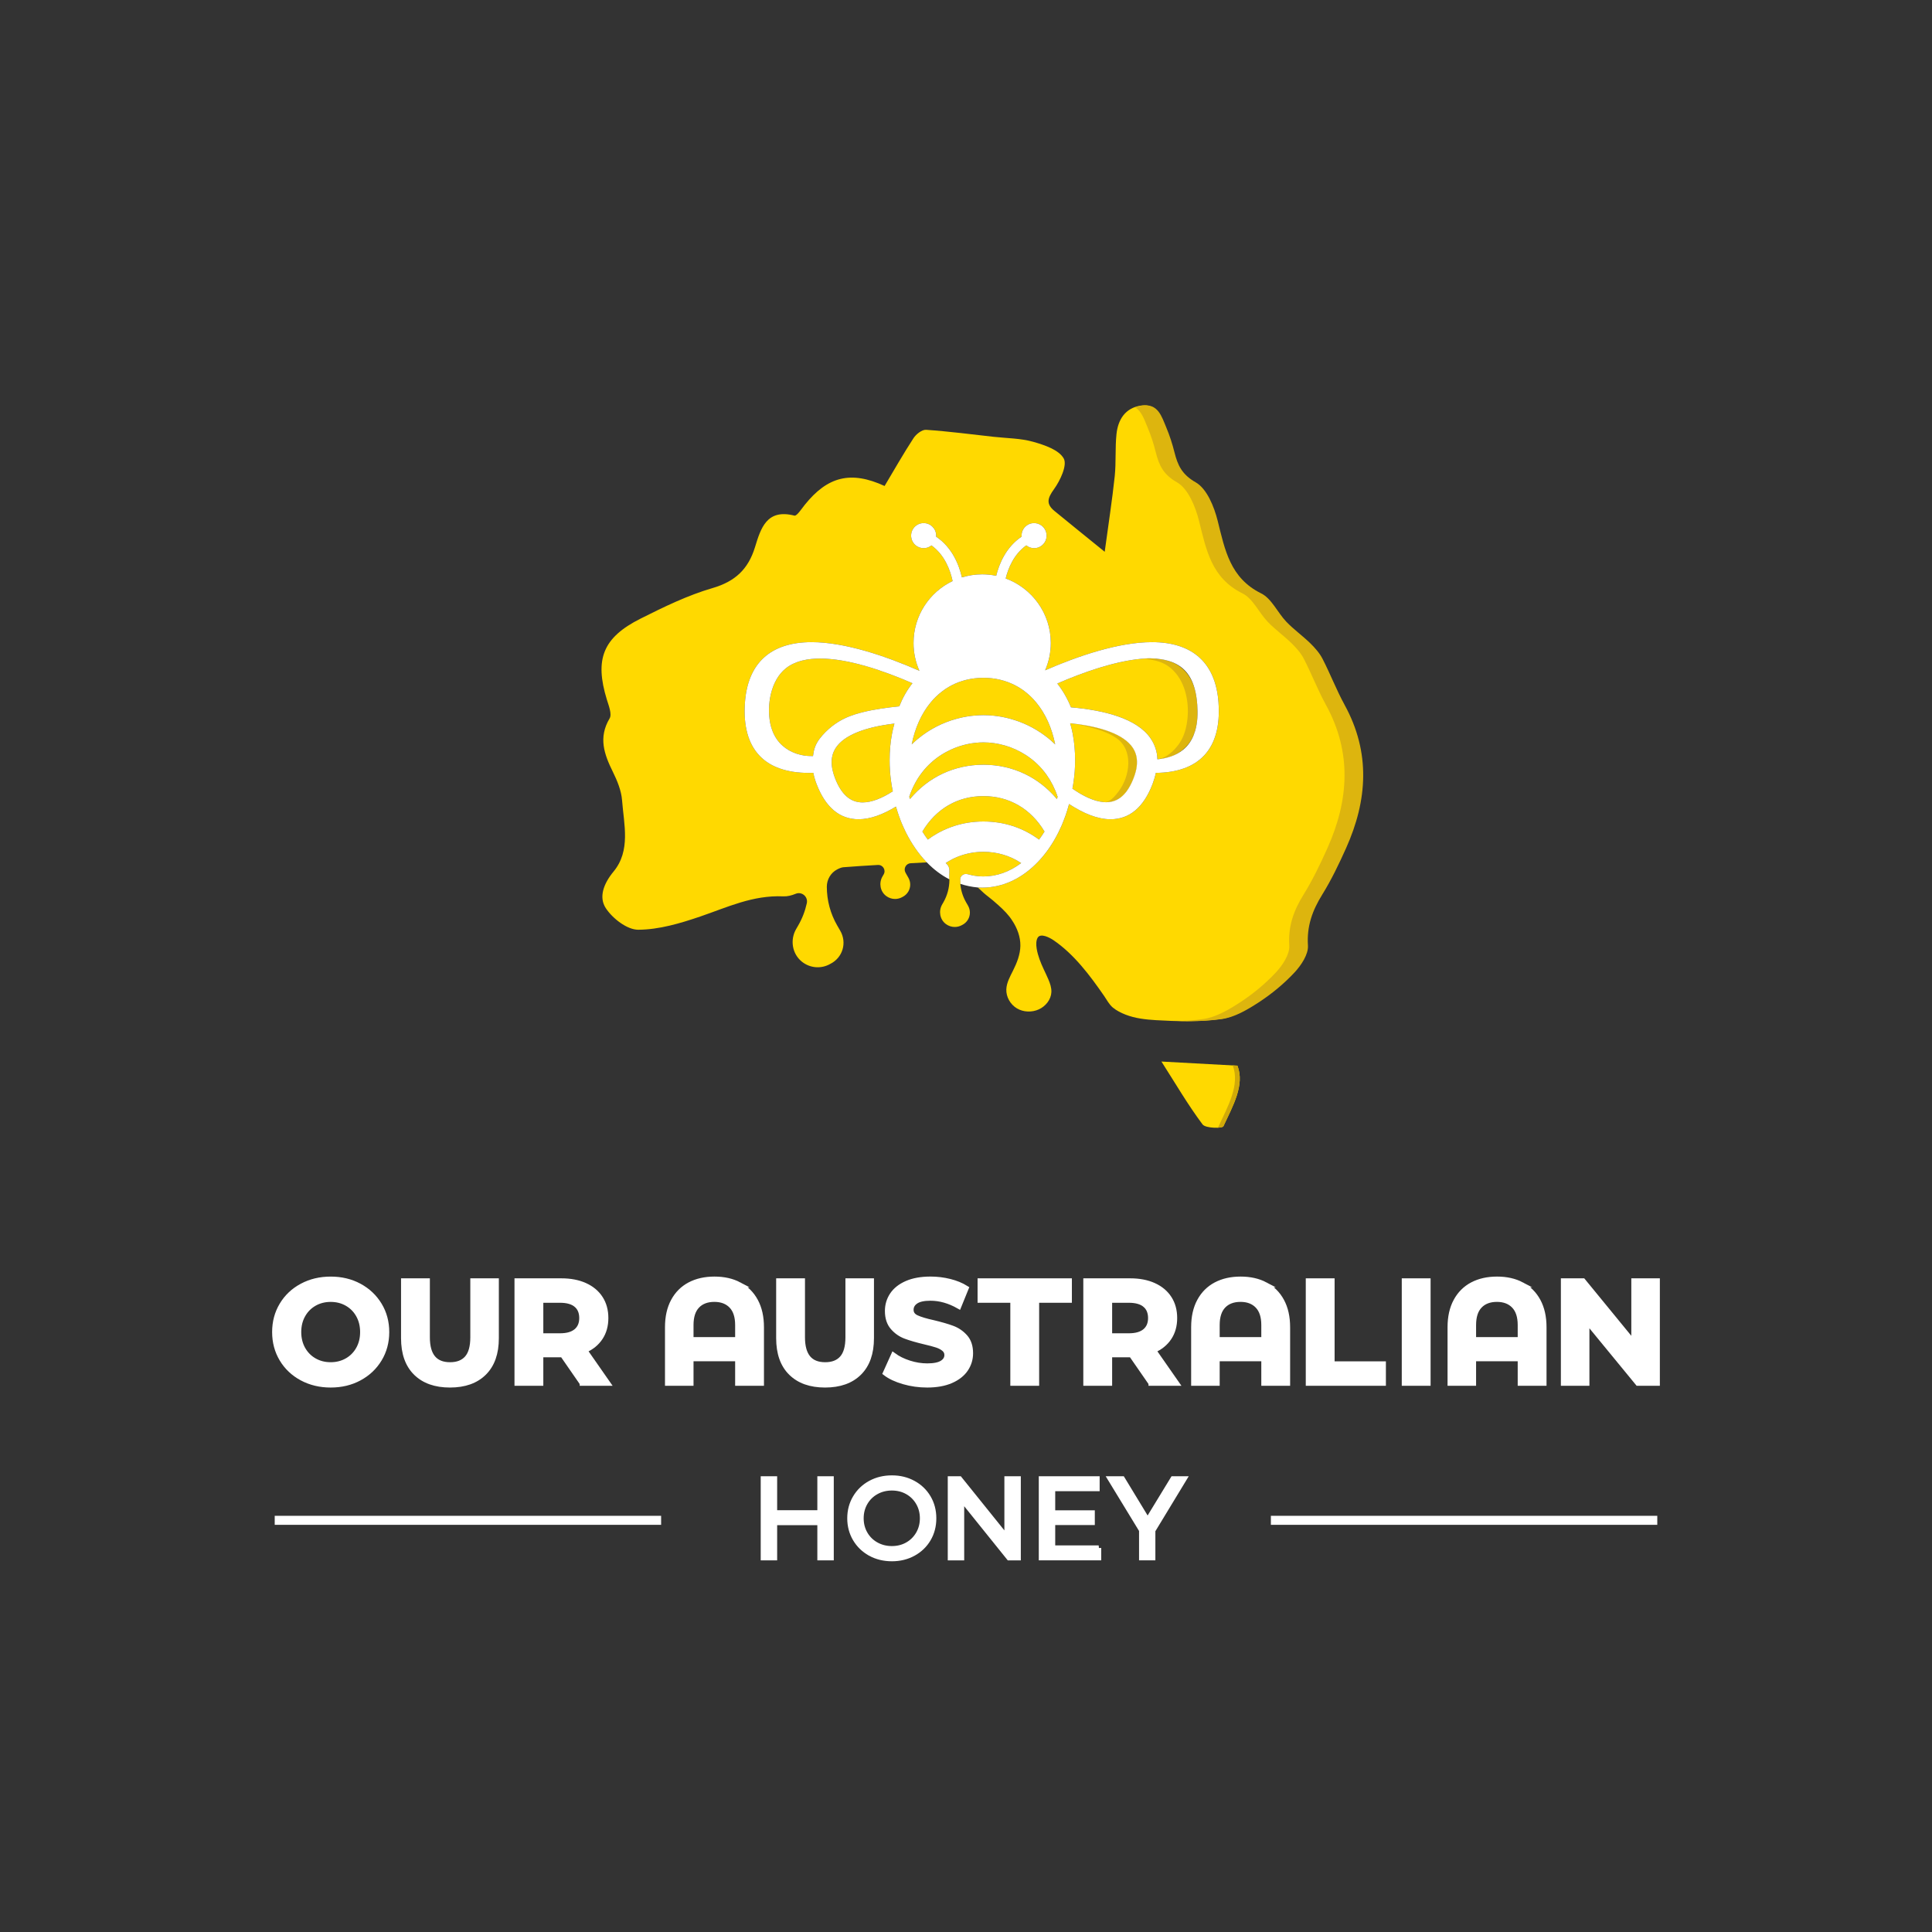 <svg xmlns="http://www.w3.org/2000/svg" id="Wings" viewBox="0 0 1500 1500"><rect x="0" y="0" width="1500" height="1500" fill="#333333" stroke="none"/><defs><style>      .cls-1, .cls-2, .cls-3 {        fill: #fff;      }      .cls-1, .cls-4, .cls-5, .cls-6 {        stroke-width: 0px;      }      .cls-2 {        stroke-width: 4px;      }      .cls-2, .cls-3 {        stroke: #fff;        stroke-miterlimit: 10;      }      .cls-4 {        fill: #ffd900;      }      .cls-5 {        fill: #ddb50e;      }      .cls-3 {        stroke-width: 7px;      }      .cls-6 {        fill: #d1aa09;      }    </style></defs><g><path class="cls-2" d="m234.45,1069.95c-6.62-3.55-11.8-8.45-15.55-14.69-3.74-6.24-5.62-13.26-5.62-21.05s1.87-14.81,5.62-21.05c3.74-6.24,8.92-11.14,15.55-14.69,6.62-3.55,14.05-5.33,22.3-5.33s15.66,1.78,22.24,5.33c6.58,3.56,11.76,8.45,15.55,14.69,3.78,6.24,5.67,13.26,5.67,21.05s-1.89,14.81-5.67,21.05c-3.78,6.24-8.96,11.14-15.55,14.69-6.58,3.56-14,5.33-22.24,5.33s-15.68-1.78-22.3-5.33Zm35-13.56c3.78-2.16,6.75-5.16,8.91-9.02,2.16-3.86,3.23-8.24,3.23-13.16s-1.08-9.3-3.23-13.16c-2.16-3.86-5.13-6.87-8.91-9.02-3.78-2.16-8.02-3.23-12.71-3.23s-8.93,1.08-12.71,3.23c-3.78,2.16-6.75,5.16-8.91,9.02-2.16,3.86-3.23,8.25-3.23,13.16s1.08,9.3,3.23,13.16c2.16,3.86,5.12,6.86,8.91,9.02,3.78,2.16,8.02,3.23,12.71,3.23s8.93-1.08,12.71-3.23Z"></path><path class="cls-2" d="m322.84,1065.86c-6.32-6.28-9.47-15.24-9.47-26.89v-44.48h18.38v43.8c0,14.22,5.9,21.33,17.7,21.33,5.75,0,10.14-1.72,13.16-5.16,3.02-3.44,4.54-8.83,4.54-16.17v-43.8h18.16v44.48c0,11.65-3.16,20.61-9.47,26.89-6.32,6.28-15.15,9.42-26.49,9.42s-20.18-3.14-26.49-9.42Z"></path><path class="cls-2" d="m452.06,1073.92l-15.32-22.13h-16.91v22.13h-18.38v-79.43h34.38c7.03,0,13.14,1.17,18.33,3.52,5.18,2.35,9.17,5.67,11.97,9.99,2.8,4.31,4.2,9.42,4.2,15.32s-1.42,10.99-4.26,15.26c-2.84,4.27-6.86,7.55-12.08,9.81l17.81,25.53h-19.74Zm-4.65-60.88c-2.88-2.38-7.07-3.57-12.6-3.57h-14.98v27.69h14.98c5.52,0,9.72-1.21,12.6-3.63,2.87-2.42,4.31-5.82,4.31-10.21s-1.44-7.89-4.31-10.27Z"></path><path class="cls-2" d="m573.89,997.44c5.45,2.88,9.68,7.11,12.71,12.71,3.02,5.6,4.54,12.37,4.54,20.31v43.46h-18.38v-19.06h-36.31v19.06h-18.16v-43.46c0-7.94,1.51-14.71,4.54-20.31,3.02-5.6,7.26-9.83,12.71-12.71,5.45-2.87,11.84-4.31,19.18-4.31s13.73,1.44,19.18,4.31Zm-1.13,42.66v-11.35c0-6.58-1.63-11.55-4.88-14.92-3.25-3.37-7.68-5.05-13.28-5.05s-10.12,1.68-13.33,5.05c-3.22,3.37-4.82,8.34-4.82,14.92v11.35h36.31Z"></path><path class="cls-2" d="m614.08,1065.86c-6.32-6.28-9.47-15.24-9.47-26.89v-44.48h18.38v43.8c0,14.22,5.9,21.33,17.7,21.33,5.75,0,10.14-1.72,13.16-5.16,3.02-3.44,4.54-8.83,4.54-16.17v-43.8h18.16v44.48c0,11.65-3.16,20.61-9.47,26.89-6.32,6.28-15.15,9.42-26.49,9.42s-20.18-3.14-26.49-9.42Z"></path><path class="cls-2" d="m701.58,1072.73c-5.86-1.7-10.57-3.91-14.13-6.64l6.24-13.84c3.4,2.5,7.45,4.5,12.14,6.01,4.69,1.51,9.38,2.27,14.07,2.27,5.22,0,9.08-.77,11.57-2.33,2.5-1.55,3.74-3.61,3.74-6.18,0-1.89-.74-3.46-2.21-4.71-1.48-1.25-3.37-2.25-5.67-3.01-2.31-.76-5.43-1.59-9.36-2.5-6.05-1.44-11.01-2.87-14.86-4.31-3.86-1.44-7.17-3.74-9.93-6.92-2.76-3.18-4.14-7.41-4.14-12.71,0-4.61,1.25-8.79,3.74-12.54,2.5-3.74,6.26-6.71,11.29-8.91,5.03-2.19,11.18-3.29,18.44-3.29,5.07,0,10.02.61,14.86,1.82,4.84,1.21,9.08,2.95,12.71,5.22l-5.67,13.96c-7.34-4.16-14.68-6.24-22.01-6.24-5.15,0-8.95.83-11.4,2.5-2.46,1.66-3.69,3.86-3.69,6.58s1.42,4.75,4.26,6.07c2.84,1.32,7.17,2.63,12.99,3.91,6.05,1.44,11.01,2.88,14.86,4.31,3.86,1.44,7.17,3.71,9.93,6.81,2.76,3.1,4.14,7.3,4.14,12.6,0,4.54-1.27,8.68-3.8,12.42-2.54,3.74-6.34,6.71-11.4,8.91-5.07,2.19-11.23,3.29-18.5,3.29-6.28,0-12.35-.85-18.21-2.55Z"></path><path class="cls-2" d="m786.41,1009.47h-25.42v-14.98h69.22v14.98h-25.42v64.45h-18.38v-64.45Z"></path><path class="cls-2" d="m893.69,1073.92l-15.32-22.13h-16.91v22.13h-18.38v-79.43h34.38c7.03,0,13.14,1.17,18.33,3.52,5.18,2.35,9.17,5.67,11.97,9.99,2.8,4.31,4.2,9.42,4.2,15.32s-1.42,10.99-4.26,15.26c-2.84,4.27-6.86,7.55-12.08,9.81l17.81,25.53h-19.74Zm-4.65-60.88c-2.88-2.38-7.07-3.57-12.6-3.57h-14.98v27.69h14.98c5.52,0,9.72-1.21,12.6-3.63,2.87-2.42,4.31-5.82,4.31-10.21s-1.44-7.89-4.31-10.27Z"></path><path class="cls-2" d="m982.4,997.44c5.45,2.88,9.68,7.11,12.71,12.71,3.02,5.6,4.54,12.37,4.54,20.31v43.46h-18.38v-19.06h-36.31v19.06h-18.16v-43.46c0-7.94,1.51-14.71,4.54-20.31,3.02-5.6,7.26-9.83,12.71-12.71,5.45-2.87,11.84-4.31,19.18-4.31s13.73,1.44,19.18,4.31Zm-1.13,42.66v-11.35c0-6.58-1.63-11.55-4.88-14.92-3.25-3.37-7.68-5.05-13.28-5.05s-10.12,1.68-13.33,5.05c-3.22,3.37-4.82,8.34-4.82,14.92v11.35h36.31Z"></path><path class="cls-2" d="m1015.8,994.49h18.38v64.45h39.83v14.98h-58.21v-79.43Z"></path><path class="cls-2" d="m1090.33,994.49h18.38v79.43h-18.38v-79.43Z"></path><path class="cls-2" d="m1181.47,997.44c5.45,2.88,9.68,7.11,12.71,12.71,3.02,5.6,4.54,12.37,4.54,20.31v43.46h-18.38v-19.06h-36.31v19.06h-18.16v-43.46c0-7.94,1.51-14.71,4.54-20.31,3.02-5.6,7.26-9.83,12.71-12.71,5.45-2.87,11.84-4.31,19.18-4.31s13.73,1.44,19.18,4.31Zm-1.13,42.66v-11.35c0-6.58-1.63-11.55-4.88-14.92-3.25-3.37-7.68-5.05-13.28-5.05s-10.12,1.68-13.33,5.05c-3.22,3.37-4.82,8.34-4.82,14.92v11.35h36.31Z"></path><path class="cls-2" d="m1286.71,994.49v79.43h-15.09l-39.6-48.22v48.22h-18.16v-79.43h15.2l39.49,48.22v-48.22h18.16Z"></path></g><g><path class="cls-2" d="m645.34,1148.16v61.3h-8.76v-27.32h-35.2v27.32h-8.76v-61.3h8.76v26.36h35.2v-26.36h8.76Z"></path><path class="cls-2" d="m675.74,1206.08c-4.96-2.71-8.86-6.47-11.69-11.25-2.83-4.79-4.25-10.13-4.25-16.02s1.41-11.24,4.25-16.02c2.83-4.79,6.73-8.54,11.69-11.25,4.96-2.71,10.54-4.07,16.73-4.07s11.68,1.36,16.64,4.07c4.96,2.71,8.84,6.45,11.65,11.21,2.8,4.76,4.2,10.11,4.2,16.07s-1.4,11.31-4.2,16.07c-2.8,4.76-6.69,8.49-11.65,11.21-4.96,2.71-10.51,4.07-16.64,4.07s-11.76-1.36-16.73-4.07Zm28.85-6.79c3.59-2.04,6.42-4.86,8.49-8.45,2.07-3.59,3.11-7.6,3.11-12.04s-1.04-8.45-3.11-12.04c-2.07-3.59-4.9-6.41-8.49-8.45-3.59-2.04-7.63-3.07-12.13-3.07s-8.57,1.02-12.22,3.07c-3.65,2.04-6.51,4.86-8.58,8.45-2.07,3.59-3.11,7.6-3.11,12.04s1.04,8.45,3.11,12.04c2.07,3.59,4.93,6.41,8.58,8.45,3.65,2.04,7.72,3.07,12.22,3.07s8.54-1.02,12.13-3.07Z"></path><path class="cls-2" d="m790.56,1148.16v61.3h-7.18l-36.78-45.71v45.71h-8.76v-61.3h7.18l36.78,45.71v-45.71h8.76Z"></path><path class="cls-2" d="m852.99,1201.84v7.62h-44.48v-61.3h43.26v7.62h-34.5v18.83h30.74v7.44h-30.74v19.79h35.73Z"></path><path class="cls-2" d="m895.03,1188.26v21.19h-8.67v-21.37l-24.34-39.93h9.37l19.62,32.31,19.7-32.31h8.67l-24.34,40.11Z"></path></g><line class="cls-3" x1="213.29" y1="1180.37" x2="513.29" y2="1180.37"></line><line class="cls-3" x1="986.71" y1="1180.37" x2="1286.71" y2="1180.37"></line><path class="cls-4" d="m792.84,670.07c-9.01,6.81-18.98,10.38-29.31,10.38-2.96,0-5.89-.3-8.79-.88-1.19-.24-2.36-.53-3.53-.86-2.65-.76-5.29.96-5.73,3.58-.04.24-.06.49-.06.75,0,1.06.05,2.13.15,3.18v.05c.46,5.06,2.02,9.98,4.57,14.4l1.39,2.41c1.01,1.75,1.49,3.63,1.49,5.48,0,3.92-2.17,7.69-6.02,9.61-1.77,1.02-3.76,1.53-5.74,1.53-2.43,0-4.86-.77-6.91-2.31-4.68-3.5-5.79-10.08-2.87-15.14l.91-1.58c3.09-5.36,4.73-11.44,4.73-17.63v-7.32c0-2.23-1.09-4.29-2.87-5.63l-.03-.02c.77-.51,1.55-.99,2.34-1.46.19-.11.37-.21.56-.31,2.65-1.53,5.42-2.81,8.3-3.83,5.69-2.05,11.78-3.11,18.11-3.11,10.75,0,20.76,3.03,29.31,8.71Z"></path><path class="cls-4" d="m821.14,618.64v.02c-.18.58-.39,1.18-.57,1.74-14.25-17.09-34.44-26.67-57.04-26.67s-42.77,9.55-57.02,26.65c-.2-.59-.38-1.17-.57-1.76,1.24-3.76,2.75-7.24,4.48-10.47,6.73-12.53,16.87-21.14,27.95-26.19,8.22-3.77,16.94-5.57,25.16-5.57,10.89,0,22.64,3.14,32.94,9.81,6.09,3.94,11.66,9.1,16.24,15.56v.03c3.45,4.86,6.33,10.48,8.43,16.85Z"></path><path class="cls-4" d="m1042.99,547.31c-6.36-11.59-11.1-24.05-17.16-35.81-2.3-4.47-5.85-8.48-9.47-12.03-5.96-5.83-12.86-10.72-18.61-16.72-6.84-7.14-11.4-18.01-19.54-22.03-24.12-11.93-28.14-33.72-33.76-56.27-2.75-11.04-8.4-25.02-17.1-29.98-10.74-6.12-13.96-13.33-16.47-23.34-1.64-6.53-3.73-13.02-6.35-19.23-3.26-7.73-5.88-17.09-15.77-17.21h-.05c-.95-.02-1.97.06-3.06.23-12.01,1.88-17.6,10.81-18.8,21.99-1.16,10.87-.24,21.97-1.38,32.85-1.93,18.27-4.78,36.44-7.78,58.64-15.77-12.79-27.41-22.18-38.98-31.66-6.74-5.51-5.42-9.99-.37-16.98,4.84-6.7,10.39-18.57,7.56-23.74-3.69-6.74-14.94-10.51-23.67-12.99-9.81-2.79-20.44-2.74-30.71-3.89-17.49-1.94-34.97-4.24-52.52-5.44-3.16-.22-7.75,3.39-9.76,6.49-7.94,12.18-15.12,24.85-22.45,37.13-26.22-12.07-44.3-7.4-61.98,14.64-2.5,3.11-6.17,8.84-8.02,8.37-21.64-5.54-26.13,9.93-30.66,24.63-5.21,16.89-15.28,26.48-32.88,31.6-19.32,5.62-37.83,14.65-55.92,23.74-29.36,14.75-35.74,31.56-26.19,62.81,1.47,4.79,4.13,11.38,2.15,14.69-8.86,14.84-4.21,27.79,2.51,41.4,3.42,6.93,6.59,14.62,7.17,22.16,1.44,18.81,6.85,39.02-6.63,55.35-7.67,9.3-11.61,19.78-6.02,28.35,5.23,8.01,16.57,16.81,25.2,16.78,16.07-.05,32.57-4.95,48.07-10.23,21.09-7.19,40.8-16.73,64.53-15.68,3.19.14,6.42-.67,9.68-2.01,4.75-1.95,9.7,2.32,8.61,7.33-1.32,6.05-3.56,11.88-6.68,17.28l-1.62,2.8c-4.83,8.37-3.12,19.15,4.38,25.24,6.4,5.21,15.2,5.81,22.15,1.79,9.64-4.82,13.11-16.39,7.73-25.72l-2.38-4.11c-5.27-9.14-8.05-19.51-8.05-30.06,0-5.63,3.07-10.87,8.06-13.46,1.73-.9,3.44-1.58,4.79-1.68,8.93-.71,17.87-1.27,26.81-1.78,3.86-.22,6.43,3.94,4.49,7.3l-.04.07-.91,1.58c-2.93,5.06-1.81,11.64,2.87,15.14,2.05,1.54,4.48,2.32,6.91,2.32,1.99,0,3.96-.52,5.73-1.54,3.85-1.92,6.03-5.68,6.03-9.61,0-1.84-.48-3.73-1.49-5.47l-1.39-2.42c-.3-.52-.59-1.06-.87-1.59-1.61-3.17.59-6.95,4.14-7.13,4.17-.22,8.34-.43,12.52-.66-.16-.16-.33-.32-.49-.48-6.03-6.33-11.28-13.91-15.61-22.49-.73-1.44-1.43-2.95-2.1-4.45-.23-.46-.44-.94-.63-1.4-.34-.79-.68-1.6-1.01-2.4-.14-.35-.28-.69-.42-1.07-.08-.22-.17-.45-.26-.68-.8-2.06-1.55-4.17-2.23-6.33-.14-.42-.27-.85-.4-1.28-.28-.9-.56-1.8-.82-2.72-9.89,6.01-19.8,9.83-28.98,9.83-14.66,0-25.63-9.15-32.59-27.18-1.17-3.05-2.05-6.02-2.62-8.89-1.14.06-2.26.09-3.35.09-17.21,0-30.22-4.59-38.63-13.63-8.59-9.22-12.33-22.94-11.09-40.82,2.13-30.8,20-47.07,51.68-47.07,26.12,0,57.77,10.85,83.81,22.23-2.95-6.6-4.58-13.89-4.58-21.58,0-21.22,12.38-39.53,30.33-48.1-1.69-7.92-5.91-20.17-16.44-27.68-2.04,1.64-4.72,2.51-7.66,2.02-4.24-.7-7.58-4.21-8.05-8.48-.65-5.88,3.92-10.85,9.67-10.85,5.38,0,9.73,4.36,9.73,9.74,0,.26-.06.51-.08.76,12.7,8.52,17.92,22.25,20.06,31.66,4.97-1.53,10.24-2.37,15.72-2.37,3.74,0,7.38.39,10.9,1.13,2.3-9.35,7.61-22.27,19.75-30.42,0-.25-.07-.5-.07-.76,0-5.76,5-10.35,10.88-9.67,4.45.51,8.04,4.14,8.51,8.6.62,5.86-3.94,10.8-9.67,10.8-2.3,0-4.38-.83-6.04-2.18-9.73,6.93-14.07,17.86-16,25.72,20.43,7.46,35.03,27.06,35.03,50.08,0,7.55-1.58,14.72-4.42,21.22,25.86-11.25,57.13-21.87,82.97-21.87,31.67,0,49.55,16.27,51.67,47.07,1.25,17.88-2.48,31.6-11.07,40.82-8.28,8.86-20.89,13.43-37.59,13.6-.58,2.84-1.47,5.79-2.62,8.83-6.95,18.03-17.91,27.18-32.59,27.18-10.17,0-21.23-4.69-32.17-11.84-.41,1.6-.87,3.18-1.35,4.73-.87,2.83-1.84,5.6-2.92,8.29-.14.38-.27.72-.43,1.07-.3.82-.63,1.64-.98,2.41-.21.47-.4.95-.63,1.4-.66,1.52-1.37,3-2.11,4.45-4.34,8.62-9.59,16.17-15.6,22.46-12.55,13.17-27.58,20.12-43.45,20.12-1.13,0-2.26-.05-3.37-.12.96.89,3.43,3.21,4.63,4.29,2.28,2.06,4.87,3.82,7.19,5.84,1.42,1.23,2.88,2.48,4.32,3.78,3.98,3.58,7.86,7.47,10.63,11.89,3.83,5.78,6.37,12.57,6.26,19.5-.11,6.78-2.7,13.27-5.75,19.33-2.31,4.62-4.97,9.32-5.16,14.48-.21,5.91,3.16,11.75,8.25,14.77,5.09,3.01,11.68,3.2,17.06.73,5.24-2.41,9.4-7.57,9.67-13.34.16-3.44-1.01-6.81-2.37-9.98-2.23-5.24-4.99-10.27-6.87-15.66-1.5-4.27-3.81-12.1-1.51-16.46,2.22-4.22,9.76-.02,12.27,1.68,16.1,10.9,28.53,27.6,39.45,43.39,2.08,3.02,3.96,6.69,6.76,9,2.85,2.36,6.49,4.17,9.92,5.5,7.51,2.93,15.66,3.81,23.64,4.28,8.01.47,16.09.8,24.15.77.92,0,1.85,0,2.77-.02,7.74-.1,15.46-.58,23.06-1.62,10.05-1.39,20.01-7.27,28.79-13.01,10.06-6.57,19.62-14.44,27.8-23.24,5.19-5.56,10.81-14.05,10.37-20.85-.99-15.07,3.45-27.2,11.09-39.53,7.11-11.48,13.02-23.81,18.56-36.17,16.61-37.11,19.09-74.14-1.17-111.08Z"></path><path class="cls-5" d="m1043.98,547.31c-6.36-11.58-11.11-24.05-17.17-35.81-2.3-4.47-5.84-8.47-9.47-12.03-5.96-5.83-12.86-10.72-18.61-16.72-6.84-7.13-11.4-18.01-19.54-22.03-24.12-11.92-28.14-33.72-33.76-56.27-2.75-11.04-8.4-25.02-17.11-29.98-10.74-6.12-13.96-13.32-16.47-23.33-1.64-6.53-3.73-13.03-6.34-19.23-3.58-8.49-6.39-18.93-18.88-16.98-1.91.3-3.65.77-5.24,1.41,5.08,3.04,7.17,9.77,9.62,15.58,2.62,6.21,4.7,12.7,6.34,19.23,2.51,10.01,5.73,17.22,16.47,23.33,8.71,4.97,14.35,18.94,17.11,29.98,5.62,22.54,9.63,44.34,33.76,56.27,8.13,4.02,12.7,14.9,19.54,22.03,5.75,6,12.65,10.9,18.61,16.72,3.62,3.55,7.17,7.56,9.47,12.03,6.06,11.77,10.81,24.23,17.17,35.81,20.26,36.94,17.77,73.98,1.17,111.08-5.54,12.36-11.45,24.68-18.56,36.17-7.64,12.33-12.08,24.46-11.09,39.54.44,6.79-5.18,15.28-10.37,20.85-8.18,8.79-17.74,16.67-27.81,23.24-8.78,5.73-18.74,11.62-28.79,13-6.54.9-13.16,1.37-19.82,1.55,11.51.29,23.04,0,34.31-1.55,10.05-1.38,20.01-7.27,28.79-13,10.07-6.57,19.62-14.45,27.81-23.24,5.18-5.57,10.81-14.06,10.37-20.85-.99-15.08,3.45-27.21,11.09-39.54,7.11-11.48,13.02-23.81,18.56-36.17,16.61-37.11,19.09-74.14-1.17-111.08Z"></path><path class="cls-4" d="m810.95,645.62c-1.35,2.18-2.78,4.24-4.24,6.24-12.4-9.21-27.23-14.06-43.18-14.06s-30.76,4.85-43.17,14.06c-1.47-1.98-2.89-4.06-4.23-6.24,10.61-17.76,27.43-27.52,47.4-27.52s36.81,9.76,47.42,27.52Z"></path><path class="cls-4" d="m819.24,577.92c-2.53-2.45-5.21-4.74-8.08-6.85-8-5.96-17.1-10.35-26.65-12.97-4.34-1.19-8.78-2.03-13.25-2.47-2.57-.26-5.15-.39-7.73-.39-1.24,0-2.51.03-3.75.1-4.22.19-8.4.75-12.52,1.61-11.27,2.38-22.04,7.19-31.36,14.12-2.84,2.11-5.53,4.4-8.06,6.84,2.6-12.88,7.59-23.8,14.49-32.25,2.72-3.32,5.74-6.28,9.04-8.79,2.39-1.84,4.92-3.45,7.58-4.84,3.44-1.77,7.12-3.16,10.98-4.13,4.3-1.08,8.85-1.63,13.6-1.63s8.97.51,13.15,1.52c3.91.95,7.62,2.32,11.1,4.08,2.82,1.43,5.46,3.1,7.97,5.03,3.26,2.5,6.26,5.41,8.94,8.71,6.95,8.44,11.96,19.39,14.55,32.31Z"></path><path class="cls-4" d="m901.73,824.17c11.22,17.57,20.72,33.85,31.95,48.84,2.29,3.06,15.32,3.23,16.19,1.38,7.39-15.89,16.66-32.01,10.88-46.99-20.13-1.1-37.46-2.05-59.02-3.22Z"></path><path class="cls-6" d="m960.76,827.39c-1.22-.07-2.44-.13-3.64-.2,5.67,15.22-3.71,31.58-11.21,47.71-.12.26-.49.49-1.04.67,2.59-.07,4.68-.48,5.01-1.19,7.39-15.89,16.66-32.01,10.88-46.99Z"></path><path class="cls-4" d="m920.05,579.72c-3.15,3.38-7.29,5.91-12.31,7.62-2.81.94-5.76,1.72-9.15,2.15-.12-5.96-2.03-11.47-5.33-16.3-10.61-15.47-36.2-21.81-61.76-24.02-2.75-6.83-6.3-13.02-10.63-18.48,20.45-8.85,44.3-17.21,65.02-19.19,1.84-.18,3.65-.31,5.44-.38.12.01.24.01.35.02,22.97,1.13,34.96,13.08,36.58,36.43,1,14.42-1.75,25.22-8.21,32.15Z"></path><path class="cls-5" d="m927.9,567.44c-1.44,4.75-3.83,9.16-7.59,12.91-5.66,5.63-13.57,8.94-21.56,9.02,6.61-.54,12.79-6.52,16.48-11.62,4.19-5.79,6.06-13.06,6.75-20.09,1.34-13.59-2.08-29.67-12.93-38.86-1.6-1.36-3.36-2.54-5.24-3.48-5.54-2.79-11.32-3.44-17.41-3.8,7.25-.61,14.7-.45,21.61,1.85,10.96,3.65,17.52,12.48,20.08,23.49.36,1.62.66,3.26.89,4.9.26,1.78.44,3.56.57,5.34.01.12.02.23.02.34.47,6.74.25,13.68-1.67,20.01Z"></path><path class="cls-4" d="m882.74,591.27c.04,1.22-.03,2.48-.2,3.77-.15,1.22-.4,2.48-.72,3.78-.4,1.65-.96,3.38-1.65,5.16-4.88,12.69-11.85,18.85-21.28,18.85h-.02c-.27,0-.55-.01-.82-.02-.41-.02-.83-.05-1.25-.09-.05,0-.1,0-.15,0h-.01c-7.5-.68-15.75-4.67-24.02-10.41.41-2.1.77-4.22,1.03-6.35h0c.32-2.29.57-4.6.74-6.91.02-.19.04-.39.04-.57.2-2.74.28-5.53.28-8.34,0-7.09-.61-13.85-1.82-20.2v-.03c-.51-2.68-1.13-5.31-1.87-7.85-.05-.17-.09-.35-.15-.52,24.86,2.53,41.7,8.97,48.41,18.73,2.23,3.24,3.4,6.91,3.46,11.01Z"></path><path class="cls-5" d="m882.74,591.27c.04,1.22-.03,2.48-.2,3.77-.15,1.22-.4,2.48-.72,3.78-.4,1.65-.96,3.38-1.65,5.16-4.88,12.69-11.85,18.85-21.3,18.85-.27,0-.55-.01-.82-.02-.35-.01-.72-.04-1.07-.06,1.23.16,2.48-.15,3.59-.69,3.25-1.59,5.62-4.64,7.78-7.45,9.02-11.72,12.08-32.51-1.93-41.8-4.2-2.78-8.9-4.78-13.69-6.28-7.06-2.21-14.53-4.08-21.86-5.01-.05-.17.06.17,0,0,24.86,2.53,41.7,8.97,48.41,18.73,2.23,3.24,3.4,6.91,3.46,11.01Z"></path><path class="cls-4" d="m691.75,606.05c.36,2.8.84,5.58,1.42,8.32-8.15,5.25-16.23,8.63-23.48,8.63-9.51,0-16.51-6.18-21.42-18.93-.72-1.92-1.32-3.77-1.72-5.54-.33-1.29-.55-2.54-.68-3.76-.16-1.32-.2-2.58-.16-3.81.11-4,1.29-7.56,3.47-10.74,6.43-9.35,22.13-15.68,45.25-18.44-.75,2.61-1.38,5.3-1.91,8.07v.02c-1.22,6.4-1.82,13.16-1.82,20.28,0,2.82.09,5.62.28,8.38,0,.17,0,.38.03.57.18,2.33.42,4.64.74,6.94h0Z"></path><path class="cls-4" d="m708.43,530.45c-4.19,5.3-7.59,11.32-10.24,17.95-9.69.99-19.41,2.29-28.87,4.67-3.08.79-6.12,1.7-9.1,2.81-8.45,3.15-15.64,8.23-21.64,14.96-3.32,3.73-5.81,7.69-6.8,12.63-.06.3-.53,3.54-.57,3.54-.32,0-.64-.01-.96-.02-1.78-.04-3.56-.03-5.33-.3-4.25-.64-8.46-1.94-12.21-4.08-3.67-2.09-6.99-4.96-9.41-8.43-2.64-3.79-4.43-8.17-5.31-12.69-2.74-14.11.36-33.25,12.18-42.63,7.45-5.92,17.33-7.55,26.6-7.55,21.86,0,48.99,9.28,71.66,19.14Z"></path><path class="cls-1" d="m946.06,545.64c-2.12-30.8-20-47.07-51.67-47.07-25.84,0-57.11,10.62-82.97,21.87,2.84-6.5,4.42-13.67,4.42-21.22,0-23.02-14.6-42.62-35.03-50.08,1.93-7.86,6.27-18.79,16-25.72,1.66,1.35,3.74,2.18,6.04,2.18,5.73,0,10.29-4.94,9.67-10.8-.47-4.46-4.06-8.09-8.51-8.6-5.88-.68-10.88,3.91-10.88,9.67,0,.26.06.51.07.76-12.14,8.15-17.45,21.07-19.75,30.42-3.52-.74-7.16-1.13-10.9-1.13-5.48,0-10.75.84-15.72,2.37-2.14-9.41-7.36-23.14-20.06-31.66.02-.25.08-.5.08-.76,0-5.38-4.35-9.74-9.73-9.74-5.75,0-10.32,4.97-9.67,10.85.47,4.27,3.81,7.78,8.05,8.48,2.94.49,5.62-.38,7.66-2.02,10.53,7.51,14.75,19.76,16.44,27.68-17.95,8.57-30.33,26.88-30.33,48.1,0,7.69,1.63,14.98,4.58,21.58-26.04-11.38-57.69-22.23-83.81-22.23-31.68,0-49.55,16.27-51.68,47.07-1.24,17.88,2.5,31.6,11.09,40.82,8.41,9.04,21.42,13.63,38.63,13.63,1.09,0,2.21-.03,3.35-.09.57,2.87,1.45,5.84,2.62,8.89,6.96,18.03,17.93,27.18,32.59,27.18,9.18,0,19.09-3.82,28.98-9.83.26.92.54,1.82.82,2.72.13.43.26.86.4,1.28.68,2.16,1.43,4.27,2.23,6.33.09.23.18.46.26.68.14.38.28.72.42,1.07.33.8.67,1.61,1.01,2.4.19.46.4.94.63,1.4.67,1.5,1.37,3.01,2.1,4.45,4.33,8.58,9.58,16.16,15.61,22.49.16.16.33.32.49.48,5.27,5.43,11.09,9.88,17.53,13.17v-6.99c0-2.23-1.09-4.29-2.87-5.63l-.03-.02c.77-.51,1.55-.99,2.34-1.46.19-.11.37-.21.56-.31,2.65-1.53,5.42-2.81,8.3-3.83,5.69-2.05,11.78-3.11,18.11-3.11,10.75,0,20.76,3.03,29.31,8.71-9.01,6.81-18.98,10.38-29.31,10.38-2.96,0-5.89-.3-8.79-.88-1.19-.24-2.36-.53-3.53-.86-2.65-.76-5.29.96-5.73,3.58-.04.24-.06.49-.06.75,0,1.06.05,2.13.15,3.18,4.28,1.42,8.82,2.37,13.61,2.82,1.11.07,2.24.12,3.37.12,15.87,0,30.9-6.95,43.45-20.12,6.01-6.29,11.26-13.84,15.6-22.46.74-1.45,1.45-2.93,2.11-4.45.23-.45.42-.93.63-1.4.35-.77.68-1.59.98-2.41.16-.35.29-.69.43-1.07,1.08-2.69,2.05-5.46,2.92-8.29.48-1.55.94-3.13,1.35-4.73,10.94,7.15,22,11.84,32.17,11.84,14.68,0,25.64-9.15,32.59-27.18,1.15-3.04,2.04-5.99,2.62-8.83,16.7-.17,29.31-4.74,37.59-13.6,8.59-9.22,12.32-22.94,11.07-40.82Zm-223.73.02c2.72-3.32,5.74-6.28,9.04-8.79,2.39-1.84,4.92-3.45,7.58-4.84,3.44-1.77,7.12-3.16,10.98-4.13,4.3-1.08,8.85-1.63,13.6-1.63s8.97.51,13.15,1.52c3.91.95,7.62,2.32,11.1,4.08,2.82,1.43,5.46,3.1,7.97,5.03,3.26,2.5,6.26,5.41,8.94,8.71,6.95,8.44,11.96,19.39,14.55,32.31-2.53-2.45-5.21-4.74-8.08-6.85-8-5.96-17.1-10.35-26.65-12.97-4.34-1.19-8.78-2.03-13.25-2.47-2.57-.26-5.15-.39-7.73-.39-1.24,0-2.51.03-3.75.1-4.22.19-8.4.75-12.52,1.61-11.27,2.38-22.04,7.19-31.36,14.12-2.84,2.11-5.53,4.4-8.06,6.84,2.6-12.88,7.59-23.8,14.49-32.25Zm-31.35,52.87c0,.17,0,.38.03.57.18,2.33.42,4.64.74,6.94h0c.36,2.81.84,5.59,1.42,8.33-8.15,5.25-16.23,8.63-23.48,8.63-9.51,0-16.51-6.18-21.42-18.93-.72-1.92-1.32-3.77-1.72-5.54-.33-1.29-.55-2.54-.68-3.76-.16-1.32-.2-2.58-.16-3.81.11-4,1.29-7.56,3.47-10.74,6.43-9.35,22.13-15.68,45.25-18.44-.75,2.61-1.38,5.3-1.91,8.07v.02c-1.22,6.4-1.82,13.16-1.82,20.28,0,2.82.09,5.62.28,8.38Zm7.21-50.13c-9.69.99-19.41,2.29-28.87,4.67-3.08.79-6.12,1.7-9.1,2.81-8.45,3.15-15.64,8.23-21.64,14.96-3.32,3.73-5.81,7.69-6.8,12.63-.06.3-.53,3.54-.57,3.54-.32,0-.64-.01-.96-.02-1.78-.04-3.56-.03-5.33-.3-4.25-.64-8.46-1.94-12.21-4.08-3.67-2.09-6.99-4.96-9.41-8.43-2.64-3.79-4.43-8.17-5.31-12.69-2.74-14.11.36-33.25,12.18-42.63,7.45-5.92,17.33-7.55,26.6-7.55,21.86,0,48.99,9.28,71.66,19.14-4.19,5.3-7.59,11.32-10.24,17.95Zm108.52,103.46c-12.4-9.21-27.23-14.06-43.18-14.06s-30.76,4.85-43.17,14.06c-1.47-1.98-2.89-4.06-4.23-6.24,10.61-17.76,27.43-27.52,47.4-27.52s36.81,9.76,47.42,27.52c-1.35,2.18-2.78,4.24-4.24,6.24Zm14.43-33.2c-.18.58-.39,1.18-.57,1.74-14.25-17.09-34.44-26.67-57.04-26.67s-42.77,9.55-57.02,26.65c-.2-.59-.38-1.17-.57-1.76,1.24-3.76,2.75-7.24,4.48-10.47,6.73-12.53,16.87-21.14,27.95-26.19,8.22-3.77,16.94-5.57,25.16-5.57,10.89,0,22.64,3.14,32.94,9.81,6.09,3.94,11.66,9.1,16.24,15.56v.03c3.45,4.86,6.33,10.48,8.43,16.85v.02Zm61.4-23.62c-.15,1.22-.4,2.48-.72,3.78-.4,1.65-.96,3.38-1.65,5.16-4.88,12.69-11.85,18.85-21.28,18.85h-.02c-.27,0-.55-.01-.82-.02-.41-.02-.83-.05-1.25-.09-.05,0-.1,0-.15,0h-.01c-7.5-.68-15.75-4.67-24.02-10.41.41-2.1.77-4.22,1.03-6.35h0c.32-2.29.57-4.6.74-6.91.02-.19.04-.39.04-.57.2-2.74.28-5.53.28-8.34,0-7.09-.61-13.85-1.82-20.2v-.03c-.51-2.68-1.13-5.31-1.87-7.85-.05-.17-.09-.35-.15-.52,24.86,2.53,41.7,8.97,48.41,18.73,2.23,3.24,3.4,6.91,3.46,11.01.04,1.22-.03,2.48-.2,3.77Zm45.37-27.6c-1.35,4.54-3.45,8.67-6.59,12.09-.82.9-1.72,1.75-2.7,2.55-5.59,4.58-12.83,6.79-20.03,7.41-.12-5.96-2.03-11.47-5.33-16.3-10.61-15.47-36.2-21.81-61.76-24.02-2.75-6.83-6.3-13.02-10.63-18.48,20.45-8.85,44.3-17.21,65.02-19.19,1.84-.18,3.65-.31,5.44-.38.12.01.24.01.35.02.62-.02,1.23-.01,1.85,0,2.58.05,5.15.26,7.7.65,2.05.31,4.08.73,6.06,1.33,1.38.41,2.74.9,4.05,1.48,1.25.56,2.46,1.19,3.61,1.91,1.12.69,2.18,1.47,3.18,2.32.99.85,1.91,1.76,2.76,2.75.87.99,1.65,2.06,2.36,3.17.74,1.15,1.4,2.36,1.98,3.6.61,1.31,1.14,2.66,1.6,4.03.49,1.46.9,2.96,1.25,4.46.36,1.62.66,3.26.89,4.9.26,1.78.44,3.56.57,5.34.01.12.02.23.02.34.47,6.68.26,13.57-1.65,20.02Z"></path><path class="cls-4" d="m745.57,686.22c-2.93-.95-5.74-2.13-8.45-3.51v-4.54l8.36,4.12c-.04.24-.06.49-.06.75,0,1.06.05,2.13.15,3.18Z"></path></svg>